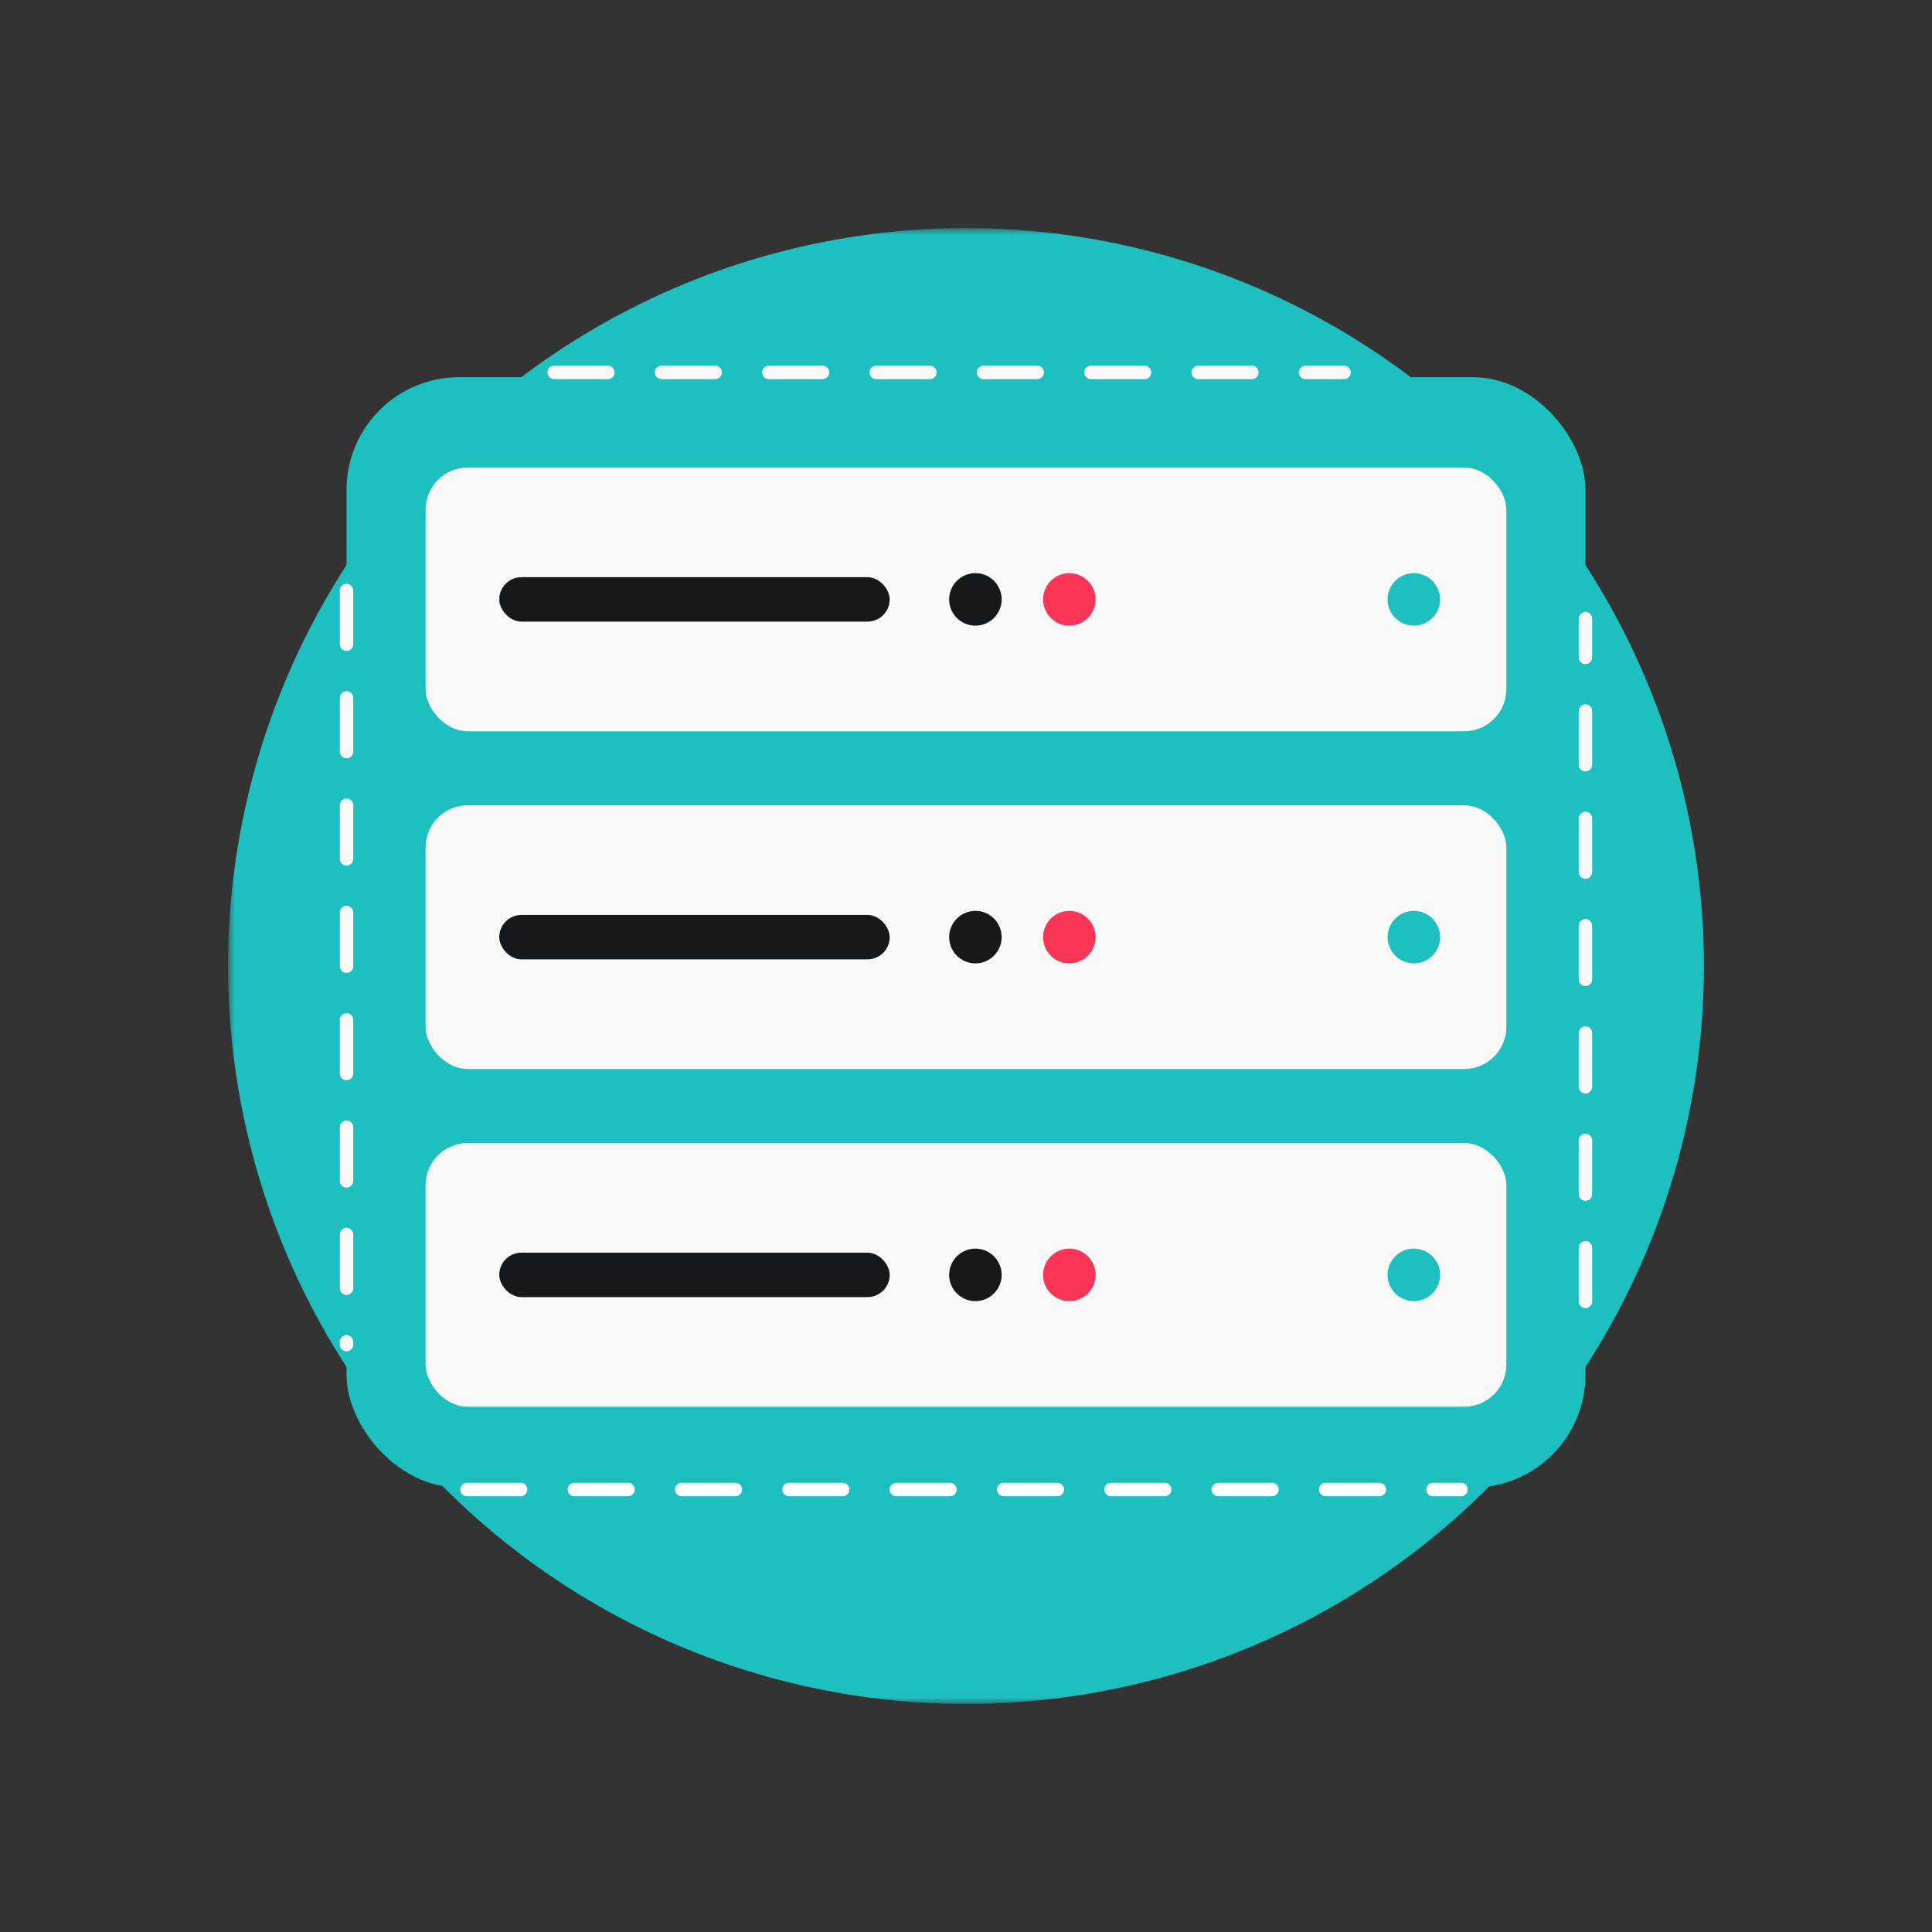 <svg width="144" height="144" viewBox="0 0 144 144" fill="none" xmlns="http://www.w3.org/2000/svg">
<rect x="0" y="0" width="144" height="144" fill="#333333" stroke="none"/>
<mask id="mask0_4392_1809" style="mask-type:alpha" maskUnits="userSpaceOnUse" x="17" y="17" width="116" height="110">
<path d="M17 17H72H133V127H17V17Z" fill="#1EBFBF"/>
</mask>
<g mask="url(#mask0_4392_1809)">
<circle cx="72" cy="72" r="55" fill="#1EBFBF"/>
<rect x="25.83" y="28.114" width="92.341" height="82.76" rx="8.396" fill="#1EBFBF"/>
<path d="M34.808 111.021H108.894" stroke="white" stroke-linecap="round" stroke-dasharray="4 4"/>
<path d="M118.171 97V46.111M41.309 27.758H100.178M25.83 44.015V100.221" stroke="#F9F9F9" stroke-linecap="round" stroke-dasharray="4 4"/>
<rect x="31.722" y="34.846" width="80.555" height="19.659" rx="3.148" fill="#1EBFBF"/>
<rect x="31.722" y="34.846" width="80.555" height="19.659" rx="3.148" fill="#F9F9F9"/>
<rect x="37.212" y="43.02" width="29.1" height="3.312" rx="1.656" fill="#16191C"/>
<circle cx="72.701" cy="44.676" r="1.957" fill="#16191C"/>
<circle cx="79.703" cy="44.676" r="1.957" fill="#FA3556"/>
<circle cx="105.379" cy="44.676" r="1.957" fill="#1EBFBF"/>
<rect x="31.722" y="60.02" width="80.555" height="19.659" rx="3.148" fill="#1EBFBF"/>
<rect x="31.722" y="60.02" width="80.555" height="19.659" rx="3.148" fill="#F9F9F9"/>
<rect x="37.212" y="68.194" width="29.1" height="3.312" rx="1.656" fill="#16191C"/>
<circle cx="72.701" cy="69.849" r="1.957" fill="#16191C"/>
<circle cx="79.703" cy="69.849" r="1.957" fill="#FA3556"/>
<circle cx="105.379" cy="69.849" r="1.957" fill="#1EBFBF"/>
<rect x="31.722" y="85.192" width="80.555" height="19.659" rx="3.148" fill="#F9F9F9"/>
<rect x="37.212" y="93.366" width="29.1" height="3.312" rx="1.656" fill="#16191C"/>
<circle cx="72.701" cy="95.022" r="1.957" fill="#16191C"/>
<circle cx="79.703" cy="95.022" r="1.957" fill="#FA3556"/>
<circle cx="105.379" cy="95.022" r="1.957" fill="#1EBFBF"/>
</g>
</svg>
